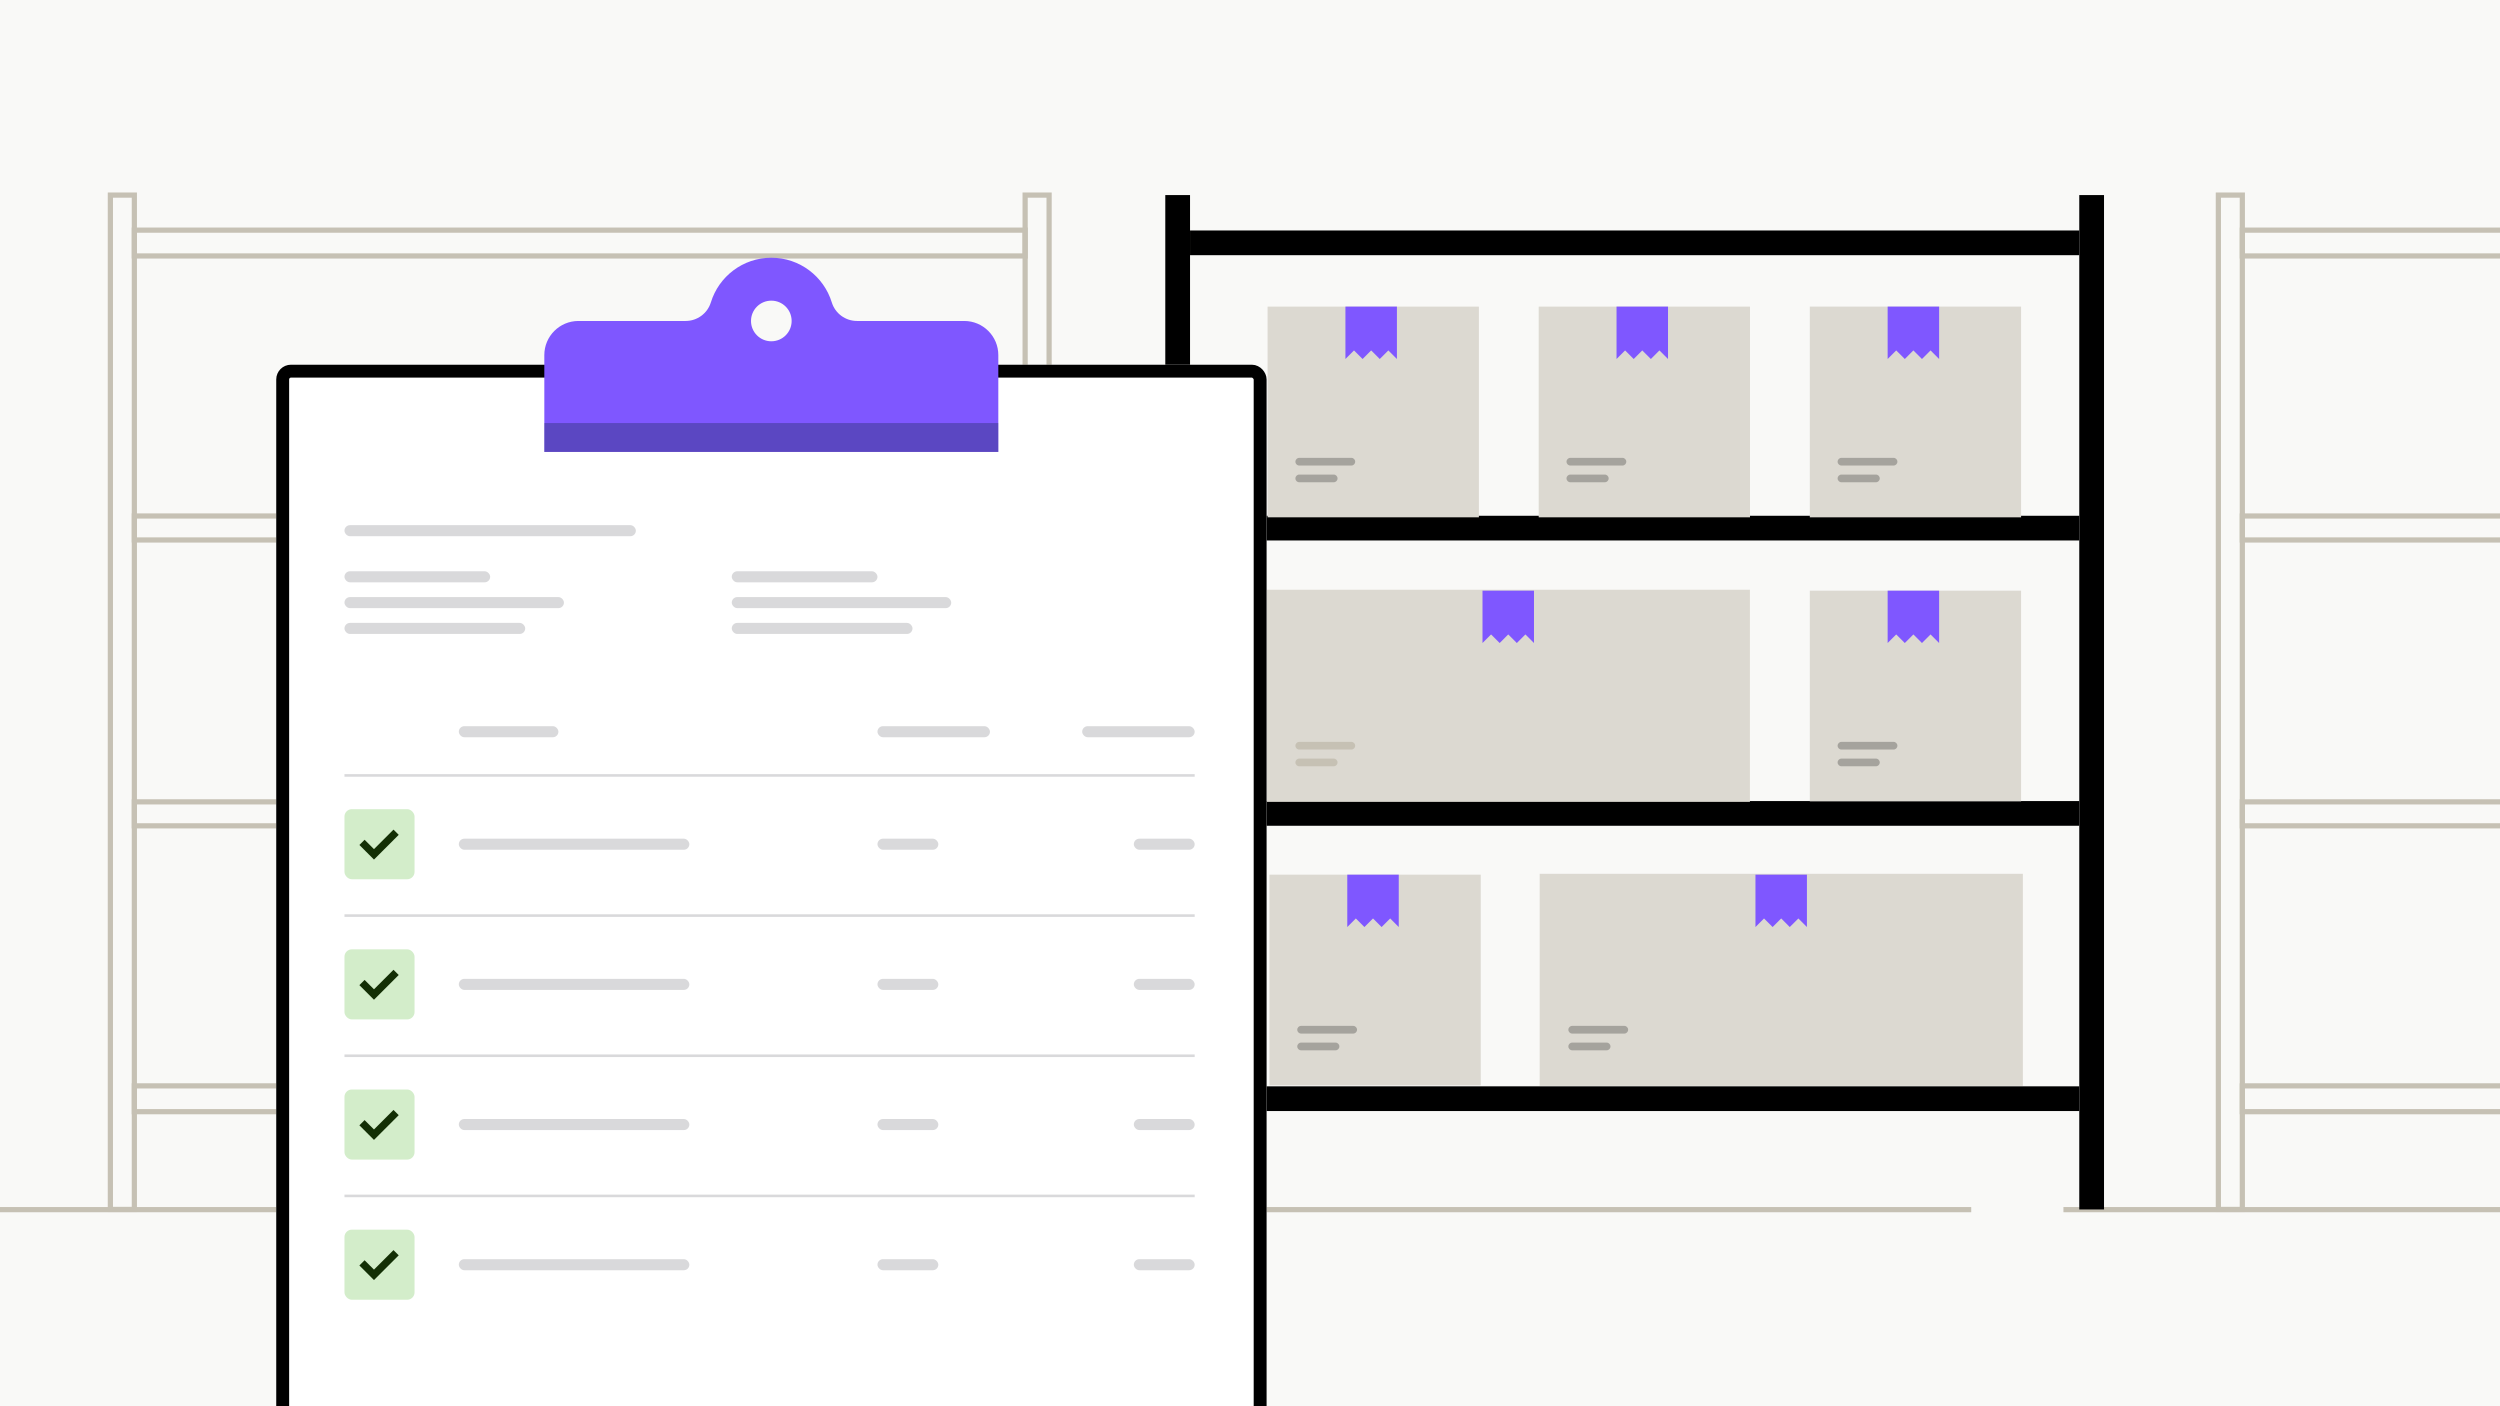 <?xml version="1.0" encoding="UTF-8"?>
<svg xmlns="http://www.w3.org/2000/svg" width="1920" height="1080" viewBox="0 0 1920 1080" fill="none">
  <rect x="0" y="0" width="1920" height="1080" fill="#333333" stroke="none"/>
  <g clip-path="url(#clip0_2114_10028)">
    <rect width="1920" height="1080" fill="white"></rect>
    <g clip-path="url(#clip1_2114_10028)">
      <rect width="1920" height="1296" transform="translate(0 -108)" fill="#F9F9F7"></rect>
      <line x1="-137.61" y1="929" x2="1513.9" y2="929" stroke="#C6C1B4" stroke-width="4"></line>
      <line x1="1584.72" y1="929" x2="3236.24" y2="929" stroke="#C6C1B4" stroke-width="4"></line>
      <g clip-path="url(#clip2_2114_10028)">
        <path d="M913.948 149.833H894.941V928.849H913.948V149.833Z" fill="black"></path>
        <path d="M1615.89 149.833H1596.88V928.849H1615.89V149.833Z" fill="black"></path>
        <path d="M1596.88 415.085V396.115L913.948 396.115V415.085L1596.88 415.085Z" fill="black"></path>
        <path d="M1596.88 195.984V177.013L913.948 177.013V195.984L1596.88 195.984Z" fill="black"></path>
        <path d="M1596.87 634.187V615.217H913.935V634.187H1596.87Z" fill="black"></path>
        <path d="M1596.88 853.277V834.306H913.948V853.277H1596.88Z" fill="black"></path>
        <g clip-path="url(#clip3_2114_10028)">
          <path d="M1552.2 235.484H1389.93V397.303H1552.2V235.484Z" fill="#DCD9D1"></path>
          <path d="M1489.25 235.484V275.715L1482.66 269.119L1476.07 275.715L1469.47 269.119L1462.89 275.715L1456.29 269.119L1449.71 275.715V235.484" fill="#7F57FF"></path>
          <path d="M1454.25 351.624H1414.24C1412.61 351.624 1411.29 352.946 1411.29 354.575V354.589C1411.29 356.218 1412.61 357.54 1414.24 357.54H1454.25C1455.88 357.54 1457.2 356.218 1457.2 354.589V354.575C1457.2 352.946 1455.88 351.624 1454.25 351.624Z" fill="black" fill-opacity="0.25"></path>
          <path d="M1440.7 364.469H1414.24C1412.61 364.469 1411.29 365.79 1411.29 367.42V367.433C1411.29 369.063 1412.61 370.384 1414.24 370.384H1440.7C1442.33 370.384 1443.65 369.063 1443.65 367.433V367.42C1443.65 365.79 1442.33 364.469 1440.7 364.469Z" fill="black" fill-opacity="0.25"></path>
        </g>
        <g clip-path="url(#clip4_2114_10028)">
          <path d="M1552.2 453.608H1389.93V615.427H1552.2V453.608Z" fill="#DCD9D1"></path>
          <path d="M1489.25 453.608V493.839L1482.66 487.243L1476.07 493.839L1469.47 487.243L1462.89 493.839L1456.29 487.243L1449.71 493.839V453.608" fill="#7F57FF"></path>
          <path d="M1454.25 569.749H1414.24C1412.61 569.749 1411.29 571.07 1411.29 572.7V572.713C1411.29 574.343 1412.61 575.664 1414.24 575.664H1454.25C1455.88 575.664 1457.2 574.343 1457.2 572.713V572.7C1457.2 571.07 1455.88 569.749 1454.25 569.749Z" fill="black" fill-opacity="0.25"></path>
          <path d="M1440.7 582.594H1414.24C1412.61 582.594 1411.29 583.915 1411.29 585.544V585.558C1411.29 587.188 1412.61 588.509 1414.24 588.509H1440.7C1442.33 588.509 1443.65 587.188 1443.65 585.558V585.544C1443.65 583.915 1442.33 582.594 1440.7 582.594Z" fill="black" fill-opacity="0.25"></path>
        </g>
        <g clip-path="url(#clip5_2114_10028)">
          <path d="M1137.2 671.733H974.927V833.553H1137.2V671.733Z" fill="#DCD9D1"></path>
          <path d="M1074.24 671.733V711.965L1067.66 705.368L1061.06 711.965L1054.47 705.368L1047.88 711.965L1041.29 705.368L1034.71 711.965V671.733" fill="#7F57FF"></path>
          <path d="M1039.25 787.874H999.241C997.611 787.874 996.29 789.195 996.29 790.824V790.838C996.29 792.468 997.611 793.789 999.241 793.789H1039.25C1040.87 793.789 1042.2 792.468 1042.2 790.838V790.824C1042.2 789.195 1040.87 787.874 1039.25 787.874Z" fill="black" fill-opacity="0.25"></path>
          <path d="M1025.69 800.719H999.241C997.611 800.719 996.29 802.04 996.29 803.67V803.683C996.29 805.313 997.611 806.634 999.241 806.634H1025.69C1027.32 806.634 1028.64 805.313 1028.64 803.683V803.67C1028.64 802.04 1027.32 800.719 1025.69 800.719Z" fill="black" fill-opacity="0.25"></path>
        </g>
        <g clip-path="url(#clip6_2114_10028)">
          <path d="M1343.99 235.484H1181.72V397.303H1343.99V235.484Z" fill="#DCD9D1"></path>
          <path d="M1281.04 235.484V275.715L1274.45 269.119L1267.86 275.715L1261.26 269.119L1254.68 275.715L1248.08 269.119L1241.5 275.715V235.484" fill="#7F57FF"></path>
          <path d="M1246.04 351.625H1206.03C1204.41 351.625 1203.08 352.946 1203.08 354.575V354.589C1203.08 356.219 1204.41 357.54 1206.03 357.54H1246.04C1247.67 357.54 1248.99 356.219 1248.99 354.589V354.575C1248.99 352.946 1247.67 351.625 1246.04 351.625Z" fill="black" fill-opacity="0.25"></path>
          <path d="M1232.49 364.469H1206.03C1204.41 364.469 1203.08 365.79 1203.08 367.42V367.433C1203.08 369.063 1204.41 370.384 1206.03 370.384H1232.49C1234.12 370.384 1235.44 369.063 1235.44 367.433V367.42C1235.44 365.79 1234.12 364.469 1232.49 364.469Z" fill="black" fill-opacity="0.25"></path>
        </g>
        <g clip-path="url(#clip7_2114_10028)">
          <path d="M1343.94 452.941H972.843V615.826H1343.94V452.941Z" fill="#DCD9D1"></path>
          <path d="M1178.1 453.608V493.839L1171.51 487.243L1164.92 493.839L1158.32 487.243L1151.74 493.839L1145.14 487.243L1138.56 493.839V453.608" fill="#7F57FF"></path>
          <path d="M1037.83 569.749H997.825C996.195 569.749 994.874 571.07 994.874 572.7V572.713C994.874 574.343 996.195 575.664 997.825 575.664H1037.83C1039.46 575.664 1040.78 574.343 1040.78 572.713V572.7C1040.78 571.07 1039.46 569.749 1037.83 569.749Z" fill="#C6C1B4"></path>
          <path d="M1024.28 582.594H997.825C996.195 582.594 994.874 583.915 994.874 585.544V585.558C994.874 587.188 996.195 588.509 997.825 588.509H1024.28C1025.91 588.509 1027.23 587.188 1027.23 585.558V585.544C1027.23 583.915 1025.91 582.594 1024.28 582.594Z" fill="#C6C1B4"></path>
        </g>
        <g clip-path="url(#clip8_2114_10028)">
          <path d="M1135.78 235.484H973.511V397.303H1135.78V235.484Z" fill="#DCD9D1"></path>
          <path d="M1072.83 235.484V275.715L1066.24 269.119L1059.65 275.715L1053.05 269.119L1046.47 275.715L1039.87 269.119L1033.29 275.715V235.484" fill="#7F57FF"></path>
          <path d="M1037.83 351.624H997.825C996.195 351.624 994.874 352.946 994.874 354.575V354.589C994.874 356.218 996.195 357.54 997.825 357.54H1037.83C1039.46 357.54 1040.78 356.218 1040.78 354.589V354.575C1040.78 352.946 1039.46 351.624 1037.83 351.624Z" fill="black" fill-opacity="0.25"></path>
          <path d="M1024.28 364.469H997.825C996.195 364.469 994.874 365.79 994.874 367.42V367.433C994.874 369.063 996.195 370.384 997.825 370.384H1024.28C1025.91 370.384 1027.23 369.063 1027.23 367.433V367.42C1027.23 365.79 1025.91 364.469 1024.28 364.469Z" fill="black" fill-opacity="0.25"></path>
        </g>
        <g clip-path="url(#clip9_2114_10028)">
          <path d="M1553.56 671.065H1182.47V833.951H1553.56V671.065Z" fill="#DCD9D1"></path>
          <path d="M1387.72 671.733V711.964L1381.14 705.368L1374.54 711.964L1367.95 705.368L1361.37 711.964L1354.77 705.368L1348.19 711.964V671.733" fill="#7F57FF"></path>
          <path d="M1247.46 787.874H1207.45C1205.82 787.874 1204.5 789.195 1204.5 790.824V790.838C1204.5 792.468 1205.82 793.789 1207.45 793.789H1247.46C1249.09 793.789 1250.41 792.468 1250.41 790.838V790.824C1250.41 789.195 1249.09 787.874 1247.46 787.874Z" fill="black" fill-opacity="0.25"></path>
          <path d="M1233.9 800.719H1207.45C1205.82 800.719 1204.5 802.04 1204.5 803.67V803.683C1204.5 805.313 1205.82 806.634 1207.45 806.634H1233.9C1235.53 806.634 1236.85 805.313 1236.85 803.683V803.67C1236.85 802.04 1235.53 800.719 1233.9 800.719Z" fill="black" fill-opacity="0.25"></path>
        </g>
      </g>
      <path d="M103.178 149.833H84.764V928.849H103.178V149.833Z" stroke="#C6C1B4" stroke-width="4"></path>
      <path d="M805.709 149.833H787.296V928.849H805.709V149.833Z" stroke="#C6C1B4" stroke-width="4"></path>
      <path d="M787.296 414.698V396.285L103.178 396.285V414.698L787.296 414.698Z" stroke="#C6C1B4" stroke-width="4"></path>
      <path d="M787.296 196.574V176.744L103.178 176.744V196.574L787.296 196.574Z" stroke="#C6C1B4" stroke-width="4"></path>
      <path d="M787.296 634.239V615.826H103.178V634.239H787.296Z" stroke="#C6C1B4" stroke-width="4"></path>
      <path d="M787.296 853.78V833.951H103.178V853.78H787.296Z" stroke="#C6C1B4" stroke-width="4"></path>
      <path d="M1722.11 149.833H1703.7V928.849H1722.11V149.833Z" stroke="#C6C1B4" stroke-width="4"></path>
      <path d="M2406.23 414.698V396.285L1722.11 396.285V414.698L2406.23 414.698Z" stroke="#C6C1B4" stroke-width="4"></path>
      <path d="M2406.23 196.574V176.744L1722.11 176.744V196.574L2406.23 196.574Z" stroke="#C6C1B4" stroke-width="4"></path>
      <path d="M2406.23 634.239V615.826H1722.11V634.239H2406.23Z" stroke="#C6C1B4" stroke-width="4"></path>
      <path d="M2406.23 853.781V833.951H1722.11V853.781H2406.23Z" stroke="#C6C1B4" stroke-width="4"></path>
      <rect x="212.145" y="280.092" width="760.603" height="907.908" rx="11.331" fill="white"></rect>
      <rect x="217.102" y="285.05" width="750.689" height="897.993" rx="6.374" stroke="black" stroke-width="9.915"></rect>
      <path d="M740.514 246.504H658.183C649.287 246.504 641.408 240.727 638.804 232.224C632.709 212.375 614.227 197.941 592.375 197.941C570.523 197.941 552.041 212.375 545.946 232.224C543.331 240.727 535.452 246.504 526.567 246.504H444.235C429.769 246.504 418.039 258.235 418.039 272.701V347.088H766.711V272.701C766.711 258.235 754.98 246.504 740.514 246.504ZM592.375 262.108C583.763 262.108 576.771 255.127 576.771 246.504C576.771 237.882 583.752 230.9 592.375 230.9C600.998 230.9 607.979 237.882 607.979 246.504C607.979 255.127 600.998 262.108 592.375 262.108Z" fill="#7F57FF"></path>
      <path opacity="0.3" d="M766.711 324.907H418.039V347.088H766.711V324.907Z" fill="#092332"></path>
      <rect x="352.366" y="644.105" width="177.049" height="8.498" rx="4.249" fill="#D9D9DB"></rect>
      <rect x="352.366" y="751.751" width="177.049" height="8.498" rx="4.249" fill="#D9D9DB"></rect>
      <rect x="352.366" y="859.397" width="177.049" height="8.498" rx="4.249" fill="#D9D9DB"></rect>
      <rect x="352.366" y="967.043" width="177.049" height="8.498" rx="4.249" fill="#D9D9DB"></rect>
      <rect x="352.366" y="557.705" width="76.485" height="8.498" rx="4.249" fill="#D9D9DB"></rect>
      <rect x="264.55" y="403.318" width="223.79" height="8.498" rx="4.249" fill="#D9D9DB"></rect>
      <rect x="264.55" y="438.728" width="111.895" height="8.498" rx="4.249" fill="#D9D9DB"></rect>
      <rect x="264.55" y="458.558" width="168.551" height="8.498" rx="4.249" fill="#D9D9DB"></rect>
      <rect x="264.55" y="478.387" width="138.807" height="8.498" rx="4.249" fill="#D9D9DB"></rect>
      <rect x="561.992" y="438.728" width="111.895" height="8.498" rx="4.249" fill="#D9D9DB"></rect>
      <rect x="561.992" y="458.557" width="168.551" height="8.498" rx="4.249" fill="#D9D9DB"></rect>
      <rect x="561.992" y="478.387" width="138.807" height="8.498" rx="4.249" fill="#D9D9DB"></rect>
      <rect x="673.888" y="557.705" width="86.4" height="8.498" rx="4.249" fill="#D9D9DB"></rect>
      <rect x="673.888" y="644.105" width="46.741" height="8.498" rx="4.249" fill="#D9D9DB"></rect>
      <rect x="870.767" y="644.105" width="46.741" height="8.498" rx="4.249" fill="#D9D9DB"></rect>
      <rect x="264.55" y="621.443" width="53.823" height="53.823" rx="5.666" fill="#D3EDCA"></rect>
      <path d="M278.006 646.938L287.212 656.145L304.209 639.148" stroke="#132F05" stroke-width="5.666"></path>
      <line x1="917.508" y1="595.531" x2="264.55" y2="595.531" stroke="#D9D9DB" stroke-width="2"></line>
      <rect x="831.107" y="557.705" width="86.4" height="8.498" rx="4.249" fill="#D9D9DB"></rect>
      <rect x="673.888" y="751.751" width="46.741" height="8.498" rx="4.249" fill="#D9D9DB"></rect>
      <rect x="673.888" y="859.397" width="46.741" height="8.498" rx="4.249" fill="#D9D9DB"></rect>
      <rect x="673.888" y="967.043" width="46.741" height="8.498" rx="4.249" fill="#D9D9DB"></rect>
      <rect x="870.767" y="751.751" width="46.741" height="8.498" rx="4.249" fill="#D9D9DB"></rect>
      <rect x="870.767" y="859.397" width="46.741" height="8.498" rx="4.249" fill="#D9D9DB"></rect>
      <rect x="870.767" y="967.043" width="46.741" height="8.498" rx="4.249" fill="#D9D9DB"></rect>
      <rect x="264.55" y="729.089" width="53.823" height="53.823" rx="5.666" fill="#D3EDCA"></rect>
      <path d="M278.006 754.584L287.212 763.79L304.209 746.794" stroke="#132F05" stroke-width="5.666"></path>
      <rect x="264.55" y="836.735" width="53.823" height="53.823" rx="5.666" fill="#D3EDCA"></rect>
      <path d="M278.006 862.23L287.212 871.436L304.209 854.44" stroke="#132F05" stroke-width="5.666"></path>
      <rect x="264.55" y="944.38" width="53.823" height="53.823" rx="5.666" fill="#D3EDCA"></rect>
      <path d="M278.006 969.876L287.212 979.082L304.209 962.086" stroke="#132F05" stroke-width="5.666"></path>
      <line x1="917.508" y1="703.177" x2="264.55" y2="703.177" stroke="#D9D9DB" stroke-width="2"></line>
      <line x1="917.508" y1="810.823" x2="264.55" y2="810.823" stroke="#D9D9DB" stroke-width="2"></line>
      <line x1="917.508" y1="918.469" x2="264.55" y2="918.469" stroke="#D9D9DB" stroke-width="2"></line>
    </g>
  </g>
  <defs>
    <clipPath id="clip0_2114_10028">
      <rect width="1920" height="1080" fill="white"></rect>
    </clipPath>
    <clipPath id="clip1_2114_10028">
      <rect width="1920" height="1296" fill="white" transform="translate(0 -108)"></rect>
    </clipPath>
    <clipPath id="clip2_2114_10028">
      <rect width="720.944" height="779.016" fill="white" transform="translate(894.941 149.833)"></rect>
    </clipPath>
    <clipPath id="clip3_2114_10028">
      <rect width="163.608" height="163.154" fill="white" transform="translate(1389.26 234.816)"></rect>
    </clipPath>
    <clipPath id="clip4_2114_10028">
      <rect width="163.608" height="163.154" fill="white" transform="translate(1389.26 452.941)"></rect>
    </clipPath>
    <clipPath id="clip5_2114_10028">
      <rect width="163.608" height="163.154" fill="white" transform="translate(974.259 671.065)"></rect>
    </clipPath>
    <clipPath id="clip6_2114_10028">
      <rect width="163.608" height="163.154" fill="white" transform="translate(1181.05 234.816)"></rect>
    </clipPath>
    <clipPath id="clip7_2114_10028">
      <rect width="371.095" height="162.885" fill="white" transform="translate(972.843 452.941)"></rect>
    </clipPath>
    <clipPath id="clip8_2114_10028">
      <rect width="163.608" height="163.154" fill="white" transform="translate(972.843 234.816)"></rect>
    </clipPath>
    <clipPath id="clip9_2114_10028">
      <rect width="371.095" height="162.885" fill="white" transform="translate(1182.47 671.065)"></rect>
    </clipPath>
  </defs>
</svg>
